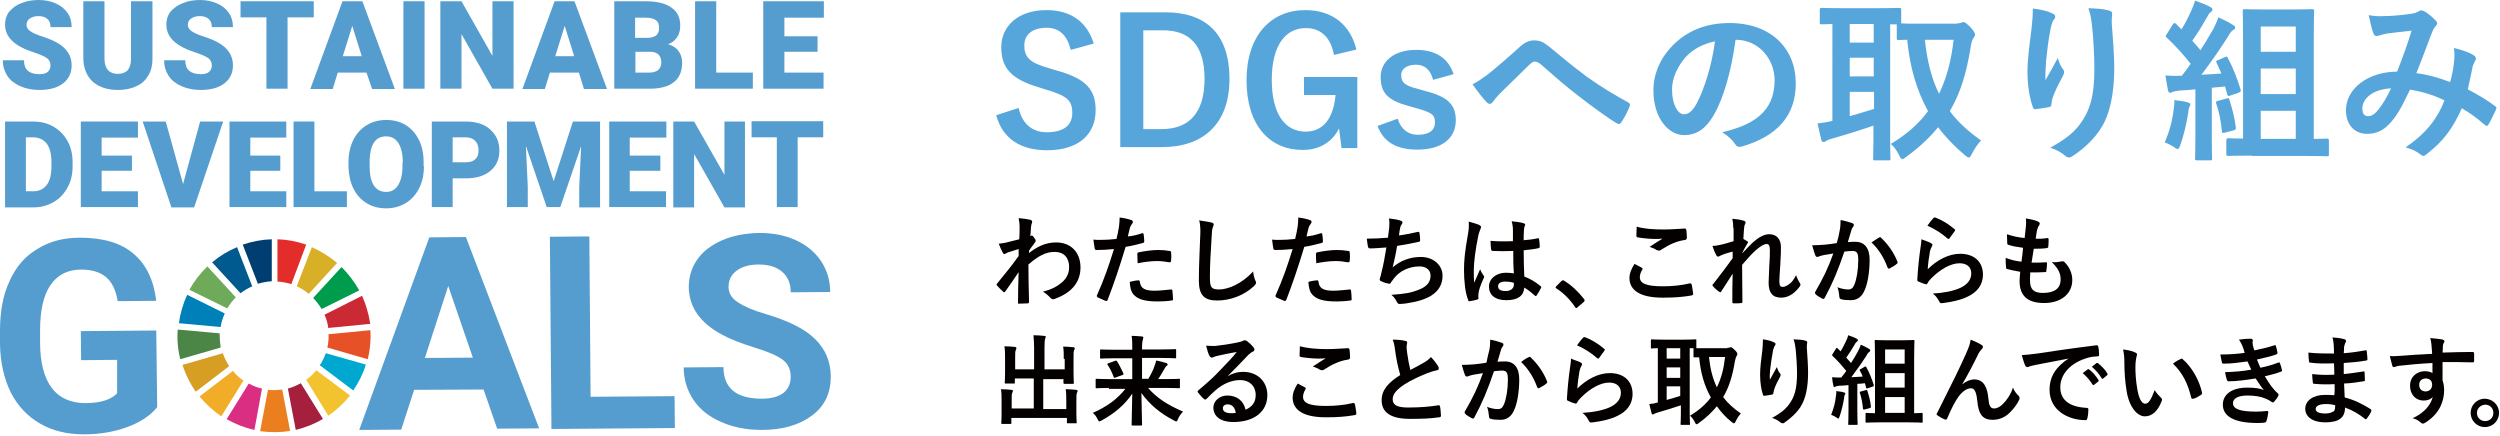 <?xml version="1.0" encoding="utf-8"?>
<!-- Generator: Adobe Illustrator 28.0.0, SVG Export Plug-In . SVG Version: 6.00 Build 0)  -->
<svg version="1.1" id="レイヤー_1" xmlns="http://www.w3.org/2000/svg" xmlns:xlink="http://www.w3.org/1999/xlink" x="0px"
	 y="0px" viewBox="0 0 792 138" style="enable-background:new 0 0 792 138;" xml:space="preserve">
<style type="text/css">
	.st0{fill:#57A6DB;}
	.st1{fill:#040000;}
	.st2{fill:#559DCE;}
	.st3{fill:#6EAA5A;}
	.st4{fill:#D8B028;}
	.st5{fill:#CB2A35;}
	.st6{fill:#009C4E;}
	.st7{fill:#4B8647;}
	.st8{fill:#F3C22F;}
	.st9{fill:#E65127;}
	.st10{fill:#F1AD28;}
	.st11{fill:#0080B8;}
	.st12{fill:#A4203D;}
	.st13{fill:#00A8CF;}
	.st14{fill:#EB7E1F;}
	.st15{fill:#E22D2A;}
	.st16{fill:#D92E82;}
	.st17{fill:#003E72;}
	.st18{fill:#D69F24;}
	.st19{fill:#005A90;}
</style>
<g>
	<g>
		<path class="st0" d="M339.2,15.8c-1.1-4.6-3.6-7-7.6-7c-4.5,0-7.1,2.1-7.1,5.6c0,3.7,1.7,5.5,7.8,7.2l2.3,0.7
			c9.7,2.6,12.5,6.3,12.5,12.6c0,7.5-5.2,12.7-15.4,12.7c-8.3,0-14.1-3.6-16.1-11.1l7.1-2.3c1.1,5,4.3,7.7,8.9,7.7
			c5.6,0,8.1-2.4,8.1-6.1c0-3.7-1.3-5.4-8.3-7.4l-2.2-0.7c-9.1-2.7-12-6.3-12-12.8c0-6.4,5.1-11.7,14.3-11.7c7.5,0,12.8,3.5,15,10.6
			L339.2,15.8z"/>
		<path class="st0" d="M369.2,3.9c12.7,0,20.3,6.7,20.3,21.1c0,14.4-8.5,21.6-21.3,21.6h-13.3V3.9H369.2z M362.2,40.9h5.8
			c8.3,0,13.6-4.7,13.6-15.9c0-11-5-15.4-13.2-15.4h-6.2V40.9z"/>
		<path class="st0" d="M422.6,17.4c-1-5.4-4-8.5-8.9-8.5c-6.5,0-10.8,5.5-10.8,16.4c0,10.8,4.2,16.4,10.7,16.4c6,0,8.9-4.8,9.5-11.6
			h-10v-5.7h16.9v22.5h-5l-0.8-6.2c-2.2,4.4-6.3,6.8-11.5,6.8c-10.6,0-17.8-7.9-17.8-22.1c0-14.1,7.7-22.2,18.6-22.2
			c8.9,0,14.4,5,16.2,12.5L422.6,17.4z"/>
		<path class="st0" d="M454,25.3c-0.8-3.2-2.7-4.8-5.4-4.8c-3,0-4.7,1.4-4.7,3.2c0,2.4,1,3.4,5.4,4.5l2.5,0.7
			c6.9,1.8,9.4,4.3,9.4,9.2c0,5.4-4,9.3-12.2,9.3c-6.4,0-10.7-2.3-12.6-7.5l6.4-2.3c1,3.4,3.4,5.1,6.3,5.1c4,0,5.5-1.7,5.5-3.9
			c0-2.5-1-3.1-5.8-4.5l-2.5-0.7c-6.6-1.8-8.9-4.1-8.9-9.2c0-4.8,4-8.6,11.3-8.6c6.3,0,10.2,2.8,11.8,7.7L454,25.3z"/>
		<path class="st0" d="M471.3,23.6c1.8-1.4,5.8-4.8,9.9-8.5c1.8-1.7,3.2-2.3,4.8-2.3c1.9,0,2.9,0.5,4.8,2c4.1,3.3,6.5,5.5,11.9,9.5
			c4.9,3.5,8.7,5.7,13,8.1c0.6,0.2,0.8,0.7,0.6,1.2c-0.6,1.7-1.7,3.7-2.7,5.2c-0.3,0.4-0.5,0.5-0.7,0.5c-0.2,0-0.4-0.1-0.8-0.3
			c-2.6-1.5-8.6-5.9-11.9-8.5c-4-3-7.9-6.5-11.6-9.7c-1-1-1.8-1.3-2.4-1.3c-0.6,0-1.2,0.5-1.9,1.2c-2.7,2.7-6.7,6.5-9.3,9.1
			c-1.1,1.2-1.5,1.7-2,2.4c-0.3,0.4-0.6,0.7-1,0.7c-0.4,0-0.7-0.2-1-0.5c-1.2-1.2-3.2-3.8-4.5-5.7C468.1,25.9,469.4,25,471.3,23.6z"
			/>
		<path class="st0" d="M549.8,12.8c-1.3,9.4-3.6,18-6.9,23.7c-2.4,4.1-5.2,6.3-9.4,6.3c-4.8,0-9.7-5.2-9.7-14.2
			c0-5.3,2.3-10.4,6.2-14.3c4.6-4.6,10.5-7,17.9-7c13.2,0,21,8.1,21,19.1c0,10.2-5.8,16.7-17,20c-1.2,0.3-1.7,0.1-2.4-1
			c-0.6-0.9-1.8-2.2-3.9-3.5c9.3-2.2,16.6-6.1,16.6-16.5c0-6.6-5-12.8-12.3-12.8H549.8z M534,18.1c-2.6,3-4.3,6.7-4.3,10.2
			c0,5.1,2,7.9,3.7,7.9c1.4,0,2.6-0.7,4.1-3.4c2.4-4.5,4.9-12.4,5.8-19.7C539.6,13.9,536.5,15.4,534,18.1z"/>
		<path class="st0" d="M620,7.4c0.7,0,1.1-0.1,1.3-0.2c0.3-0.2,0.5-0.2,0.8-0.2c0.4,0,0.9,0.4,2.3,1.8c0.8,0.9,1.3,1.7,1.3,2.1
			c0,0.4-0.3,0.9-0.6,1.3c-0.4,0.5-0.6,1.5-0.8,2.8c-1.3,7.9-3.1,14.3-6.6,20.2c2.5,3.4,5.8,6.4,9.9,9.3c-0.9,0.9-2,2.5-2.9,4.2
			c-0.4,0.8-0.6,1.2-1,1.2c-0.3,0-0.7-0.3-1.3-0.8c-3.3-2.8-6.1-5.7-8.4-8.8c-2.6,3.2-5.9,6.3-10.1,9.4c-0.6,0.4-0.9,0.7-1.2,0.7
			c-0.4,0-0.7-0.4-1.1-1.3c-0.7-1.4-1.5-2.6-2.6-3.5c5-3,8.9-6.4,11.8-10.4c-3.7-6.7-5.8-14.2-6.6-22.6c-1.7,0-2.5,0.1-2.7,0.1
			c-0.6,0-0.6-0.1-0.6-0.7V7.7h-2.1v36.7c0,3.7,0.1,5.5,0.1,5.8c0,0.6-0.1,0.6-0.6,0.6h-4.3c-0.6,0-0.6-0.1-0.6-0.6
			c0-0.4,0.1-2.1,0.1-5.8v-4.6c-4,1.4-9.5,3.1-13.1,4.1c-1.1,0.3-1.5,0.5-1.8,0.7c-0.3,0.2-0.6,0.4-0.9,0.4c-0.3,0-0.6-0.2-0.7-0.7
			c-0.4-1.5-0.8-3.5-1.2-5.2c1.9-0.2,3-0.4,4.7-0.8V7.6c-2.2,0.1-3.2,0.1-3.4,0.1c-0.6,0-0.6-0.1-0.6-0.6V3.2c0-0.6,0.1-0.7,0.6-0.7
			c0.3,0,2,0.1,6.8,0.1h11c4.8,0,6.5-0.1,6.8-0.1c0.6,0,0.6,0.1,0.6,0.7v4.2c0.9,0.1,2.5,0.1,5.6,0.1H620z M593.6,13.5V7.6H586v5.9
			H593.6z M593.6,24.2v-5.9H586v5.9H593.6z M593.6,29.1H586v7.7c2.5-0.7,5.2-1.5,7.7-2.3V29.1z M609.8,12.6
			c0.7,6.7,2.1,12.3,4.5,17.1c2.4-5,3.9-10.6,4.6-17.1H609.8z"/>
		<path class="st0" d="M650.1,4.2c0.7,0.3,1,0.6,1,1.1c0,0.3-0.1,0.5-0.4,0.9c-0.4,0.4-0.7,1.2-1,2.6c-0.8,3.7-1.2,7.7-1.5,10.5
			c-0.1,2-0.3,4.1-0.2,6.1c1.2-2.1,2.4-4.2,3.9-7c0.5,1.7,1,2.6,1.7,3.6c0.3,0.3,0.3,0.6,0.3,0.9c0,0.4-0.2,0.9-0.5,1.4
			c-1.2,2.3-2.5,4.6-3.2,7c-0.2,0.5-0.2,1-0.3,1.7c0,0.6-0.2,0.8-0.7,0.9c-0.7,0.2-3,0.5-4.4,0.7c-0.4,0.1-0.7-0.3-0.8-0.7
			c-0.9-2.4-1.7-6.6-1.7-11.2c0-3.7,0.6-8.2,1.3-13.7c0.2-1.9,0.4-3.8,0.4-6.3C646.6,3,648.6,3.5,650.1,4.2z M668,3.3
			c1.1,0.3,1.2,0.6,1.1,1.5C669,5.5,669,6.5,669,7.3c0.4,5.2,0.8,10.2,0.8,14.2c0,7.8-1.3,14.6-4.2,19.1c-2.1,3.4-5.6,6.7-9.1,8.9
			c-0.4,0.3-0.8,0.4-1.1,0.4c-0.4,0-0.7-0.2-1.2-0.6c-1.2-1-2.9-2-4.7-2.5c4.5-2.5,7.2-4.5,9.4-7.4c3.2-4.4,4.6-8.9,4.6-17.6
			c0-3.9-0.3-9.6-0.7-13.2c-0.3-2.7-0.5-4.1-1.2-6C664.1,2.7,666.4,2.8,668,3.3z"/>
		<path class="st0" d="M688.6,34.8c0.2-1.1,0.3-1.9,0.2-3.1c1.7,0.2,3.2,0.4,4.2,0.7c0.7,0.2,0.9,0.4,0.9,0.7c0,0.3-0.2,0.5-0.3,0.8
			c-0.2,0.3-0.3,1.1-0.4,2c-0.5,3.2-1.4,7.1-2.5,10.1c-0.3,0.8-0.5,1.2-0.8,1.2c-0.3,0-0.7-0.2-1.3-0.7c-0.8-0.5-2-1.1-2.8-1.4
			C687.3,41.6,688.2,38.3,688.6,34.8z M704.8,18.1c0.7-0.3,0.8-0.2,1,0.3c1.7,3.2,3,6.6,4,9.9c0.2,0.6,0.1,0.8-0.7,1.1l-2.6,0.9
			c-0.6,0.2-0.8,0.1-0.9-0.4l-0.7-2.5c-1.4,0.1-2.8,0.3-4.2,0.4v15.2c0,5.1,0.1,6.9,0.1,7.2c0,0.6-0.1,0.6-0.6,0.6H696
			c-0.6,0-0.6-0.1-0.6-0.6c0-0.3,0.1-2.1,0.1-7.2V28.3c-1.8,0.2-3.5,0.3-5.2,0.4c-0.9,0.1-1.7,0.3-2,0.4c-0.2,0.1-0.5,0.3-0.9,0.3
			c-0.3,0-0.5-0.4-0.6-0.9c-0.3-1.3-0.5-2.9-0.8-4.6c1.6,0.1,3.1,0.2,4.4,0.1h0.8c1-1.2,1.9-2.5,2.8-3.8c-2.3-2.9-4.8-5.7-7.6-8.3
			c-0.2-0.2-0.3-0.3-0.3-0.5c0-0.2,0.2-0.4,0.4-0.7l1.8-2.9c0.2-0.3,0.4-0.5,0.6-0.5c0.1,0,0.3,0.1,0.5,0.3l1.7,1.7
			c1.2-1.9,2-3.6,3-5.7c0.7-1.5,1-2.4,1.3-3.4c1.5,0.5,3.5,1.3,4.8,2c0.6,0.3,0.7,0.6,0.7,0.9c0,0.3-0.2,0.5-0.5,0.7
			c-0.4,0.3-0.7,0.6-1,1.3c-1.8,3.1-3.1,5.3-4.9,7.8c0.9,1,1.8,2,2.6,3c1.4-2.1,2.7-4.4,4-6.6c0.7-1.2,1.2-2.6,1.7-3.8
			c1.8,0.8,3.4,1.6,4.6,2.4c0.5,0.3,0.7,0.5,0.7,0.8c0,0.4-0.2,0.6-0.6,0.8c-0.6,0.3-1,0.9-1.8,2.3c-2.8,4.4-5.8,8.6-8.3,11.9
			l6.3-0.4c-0.4-1.2-1-2.3-1.5-3.4c-0.2-0.5-0.2-0.7,0.6-0.9L704.8,18.1z M705.4,31.2c0.7-0.2,0.8-0.1,0.9,0.5
			c0.9,2.8,1.6,5.4,2,8.6c0.1,0.6,0,0.8-0.7,1l-2.7,0.7c-0.8,0.2-0.9,0.2-1-0.3c-0.3-3.5-0.9-6.3-1.8-8.9c-0.2-0.6,0-0.7,0.7-0.9
			L705.4,31.2z M713.4,49.3c-5.3,0-7.1,0.1-7.4,0.1c-0.6,0-0.7-0.1-0.7-0.6v-4.3c0-0.6,0.1-0.7,0.7-0.7c0.3,0,1.4,0.1,4.6,0.1V13.3
			c0-6.3-0.1-9.4-0.1-9.7c0-0.6,0.1-0.7,0.6-0.7c0.3,0,1.9,0.1,6.3,0.1h8.7c4.5,0,5.9-0.1,6.3-0.1c0.6,0,0.7,0.1,0.7,0.7
			c0,0.3-0.1,3.5-0.1,9.7V44c2.8,0,3.9-0.1,4.1-0.1c0.6,0,0.7,0.1,0.7,0.7v4.3c0,0.6-0.1,0.6-0.7,0.6c-0.3,0-2.1-0.1-7.4-0.1H713.4z
			 M716.2,8.4v8h11.1v-8H716.2z M727.3,29.8v-8.1h-11.1v8.1H727.3z M727.3,44v-8.9h-11.1V44H727.3z"/>
		<path class="st0" d="M777.5,18.9c0.1-1.2,0.1-2.3-0.1-3.7c2.9,0.7,5.1,1.5,6.4,2.4c0.5,0.3,0.8,1,0.4,1.5
			c-0.3,0.7-0.7,1.3-0.9,2.1c-0.4,2.3-1,4.7-1.5,7.1c3.1,1.6,6.6,3.7,8.6,5.3c0.6,0.3,0.5,0.6,0.3,1.2c-0.6,1.3-1.7,3.6-2.4,4.7
			c-0.2,0.3-0.3,0.4-0.5,0.4c-0.2,0-0.4-0.2-0.7-0.4c-2.4-2.1-4.6-3.7-7.2-5.2c-2.8,6.3-5.8,10.4-11.1,14.5
			c-0.5,0.4-0.8,0.6-1.1,0.6c-0.2,0-0.4-0.1-0.8-0.4c-1.5-1.2-2.9-1.8-4.8-2.3c6.9-4.8,10.2-9.4,12.3-14.9c-3-1.5-6.9-2.8-10.9-3.4
			c-2.9,6.1-4.5,8.8-6.7,11c-2,2.1-4.2,3-7,3c-3.2,0-6.6-2.2-6.6-7.5c0-6.8,7-12.2,16.2-12.2c1.8-4.6,3.2-8.4,4.6-13
			c-3,0.3-5.8,0.7-7.6,0.9c-0.8,0.1-1.6,0.3-2.5,0.6c-0.3,0.1-0.7,0.2-1,0.2c-0.4,0-0.7-0.2-0.9-0.6c-0.5-1.1-1-3.2-1.6-6
			c1.7,0.3,3.2,0.4,4.8,0.3c2.6,0,5.4-0.3,8.5-0.7c1.4-0.2,2-0.5,2.7-0.9c0.2-0.2,0.5-0.2,0.7-0.2c0.3,0,0.5,0.1,0.8,0.2
			c1.4,0.8,2.7,1.9,3.7,3c0.3,0.3,0.5,0.6,0.5,0.9c0,0.3-0.2,0.6-0.5,0.9c-0.8,0.8-1,1.8-1.5,2.9c-1.4,3.7-3,8-4.6,12
			c3.5,0.4,6.7,1.3,10.7,2.8C776.9,23.5,777.3,21.4,777.5,18.9z M748.4,34.3c0,1.8,0.6,2.5,1.9,2.5c1,0,2.1-0.7,3.2-2.1
			c1.3-1.6,2.6-3.8,4-6.7C752,28.2,748.4,31.1,748.4,34.3z"/>
	</g>
	<g>
		<path class="st1" d="M325.7,80.4c2.8-2.3,5.6-3.6,8.9-3.6c4.7,0,7.7,3.2,7.7,7.9c0,4.8-2.9,8.1-8.2,10c-0.2,0.1-0.4,0.1-0.5,0.1
			c-0.3,0-0.6-0.2-0.8-0.4c-0.7-0.8-1.4-1.4-2.4-2c3-0.8,4.6-1.7,6.2-3.1c1.4-1.3,2.1-2.8,2.1-4.7c0-2.9-1.6-4.8-4.6-4.8
			c-2.9,0-5.3,1.4-8.3,4c0,4,0.1,7.7,0.2,11.9c0,0.2-0.2,0.4-0.4,0.4c-0.3,0-1.7,0.1-2.8,0.1c-0.3,0-0.4-0.1-0.3-0.4
			c0-3.2,0.1-6.4,0.2-9.6c-1.5,2.2-3,4.5-4.2,6.1c-0.2,0.2-0.3,0.3-0.4,0.3c-0.1,0-0.2-0.1-0.3-0.2c-0.7-0.6-1.3-1.2-1.9-1.9
			c-0.1-0.1-0.2-0.2-0.2-0.3c0-0.1,0.1-0.2,0.2-0.4c2.7-3.3,4.5-5.5,6.8-8.7c0-0.8,0-1.6,0-2.2c-0.9,0.3-2.4,0.7-3.5,1.1
			c-0.5,0.2-0.8,0.5-1,0.5c-0.2,0-0.4-0.2-0.6-0.6c-0.4-0.7-0.8-1.7-1.2-2.7c0.7-0.1,1.2-0.1,2.1-0.3c0.8-0.2,2-0.5,4.4-1.1
			c0.1-1.3,0.1-2.7,0.1-4c0-0.8-0.1-1.7-0.3-2.7c1.8,0.2,2.8,0.3,3.6,0.5c0.7,0.2,0.8,0.5,0.6,1.1c-0.2,0.4-0.2,0.8-0.3,1.3
			c0,0.7-0.1,1.5-0.2,2.8c0.1,0,0.2-0.1,0.2-0.1c0.1,0,0.2-0.1,0.2-0.1c0.2,0,0.6,0.3,0.8,0.7c0.4,0.5,0.5,0.7,0.5,1
			c0,0.2-0.1,0.3-0.5,0.9c-0.4,0.6-0.9,1.1-1.6,2.2V80.4z"/>
		<path class="st1" d="M361.8,73.9c0.3-0.1,0.5,0.1,0.5,0.3c0.1,0.7,0.2,1.6,0.2,2.2c0,0.4-0.1,0.5-0.5,0.6
			c-1.9,0.5-3.5,0.9-5.4,1.2c-2.1,6.9-3.7,11.6-5.7,16.8c-0.2,0.4-0.3,0.4-0.7,0.3c-0.3-0.1-1.8-0.8-2.5-1.1
			c-0.2-0.2-0.3-0.4-0.2-0.6c2.4-5.4,3.8-9.5,5.4-14.7c-1.8,0.2-4,0.3-5.4,0.3c-0.5,0-0.6-0.1-0.7-0.5c-0.1-0.6-0.3-1.7-0.4-2.8
			c0.7,0.1,1,0.1,2.3,0.1c1.5,0,3.2-0.1,5-0.3c0.3-1.2,0.6-2.6,0.8-3.9c0.1-0.9,0.2-1.9,0.2-2.9c1.6,0.2,2.9,0.5,3.9,0.9
			c0.2,0.1,0.3,0.3,0.3,0.5c0,0.1,0,0.3-0.2,0.5c-0.2,0.4-0.5,0.7-0.7,1.2c-0.3,1.1-0.5,2.2-0.7,2.9
			C358.7,74.8,360.3,74.4,361.8,73.9z M360.6,88.8c0.3,0,0.4,0.1,0.5,0.4c0.2,2.3,1.8,2.9,4.7,2.9c1.7,0,4-0.3,5.2-0.4
			c0.2,0,0.3,0,0.4,0.3c0.1,0.8,0.2,1.9,0.2,2.7c0,0.4,0,0.5-0.5,0.5c-1.1,0.2-3.1,0.3-4.2,0.3c-4.1,0-6.2-0.6-7.6-2
			c-1-1-1.3-2.4-1.4-4.2C359,89,360.2,88.8,360.6,88.8z M360.3,80.5c0-0.4,0.1-0.5,0.6-0.6c2-0.4,4.2-0.7,6-0.7
			c1.2,0,2.5,0.1,3.6,0.3c0.4,0.1,0.5,0.1,0.5,0.5c0.1,0.8,0.1,1.6,0,2.5c0,0.5-0.2,0.6-0.6,0.6c-1.1-0.2-2.5-0.4-3.8-0.4
			c-1.9,0-4.2,0.3-6.2,0.7C360.4,82.3,360.3,81.2,360.3,80.5z"/>
		<path class="st1" d="M383.8,70.5c0.5,0.1,0.7,0.3,0.7,0.6c0,0.3-0.2,0.7-0.3,1c-0.2,0.4-0.3,1.4-0.4,3.8c-0.3,4.8-0.5,7.9-0.5,12
			c0,3.1,0.4,3.8,2.9,3.8c2.8,0,7.1-1.7,10.8-5.7c0.1,1.2,0.4,2.2,0.7,2.9c0.2,0.3,0.2,0.6,0.2,0.7c0,0.3-0.1,0.5-0.6,1
			c-3.3,3.1-7.7,4.6-11.7,4.6c-4,0-5.8-1.6-5.8-6.3c0-5.2,0.3-9.7,0.4-13.4c0.1-1.8,0.2-3.8-0.3-5.7
			C381.3,70.1,382.8,70.2,383.8,70.5z"/>
		<path class="st1" d="M418.4,73.9c0.3-0.1,0.5,0.1,0.5,0.3c0.1,0.7,0.2,1.6,0.2,2.2c0,0.4-0.1,0.5-0.5,0.6
			c-1.9,0.5-3.5,0.9-5.4,1.2c-2.1,6.9-3.7,11.6-5.7,16.8c-0.2,0.4-0.3,0.4-0.7,0.3c-0.3-0.1-1.8-0.8-2.5-1.1
			c-0.2-0.2-0.3-0.4-0.2-0.6c2.4-5.4,3.8-9.5,5.4-14.7c-1.8,0.2-4,0.3-5.4,0.3c-0.5,0-0.6-0.1-0.7-0.5c-0.1-0.6-0.3-1.7-0.4-2.8
			c0.7,0.1,1,0.1,2.3,0.1c1.5,0,3.2-0.1,5-0.3c0.3-1.2,0.6-2.6,0.8-3.9c0.1-0.9,0.2-1.9,0.2-2.9c1.6,0.2,2.9,0.5,3.9,0.9
			c0.2,0.1,0.3,0.3,0.3,0.5c0,0.1,0,0.3-0.2,0.5c-0.2,0.4-0.5,0.7-0.7,1.2c-0.3,1.1-0.5,2.2-0.7,2.9
			C415.2,74.8,416.9,74.4,418.4,73.9z M417.2,88.8c0.3,0,0.4,0.1,0.5,0.4c0.2,2.3,1.8,2.9,4.7,2.9c1.7,0,4-0.3,5.2-0.4
			c0.2,0,0.3,0,0.4,0.3c0.1,0.8,0.2,1.9,0.2,2.7c0,0.4,0,0.5-0.5,0.5c-1.1,0.2-3.1,0.3-4.2,0.3c-4.1,0-6.2-0.6-7.6-2
			c-1-1-1.3-2.4-1.4-4.2C415.5,89,416.8,88.8,417.2,88.8z M416.9,80.5c0-0.4,0.1-0.5,0.6-0.6c2-0.4,4.2-0.7,6-0.7
			c1.2,0,2.5,0.1,3.6,0.3c0.4,0.1,0.5,0.1,0.5,0.5c0.1,0.8,0.1,1.6,0,2.5c0,0.5-0.2,0.6-0.6,0.6c-1.1-0.2-2.5-0.4-3.8-0.4
			c-1.9,0-4.2,0.3-6.2,0.7C416.9,82.3,416.9,81.2,416.9,80.5z"/>
		<path class="st1" d="M440.1,72.2c0.1-1.4,0.1-2.2-0.1-3c1.8,0.2,2.9,0.4,3.7,0.7c0.4,0.1,0.6,0.3,0.6,0.6c0,0.2-0.1,0.4-0.2,0.5
			c-0.2,0.3-0.5,0.8-0.5,1.1c-0.2,0.8-0.3,1.5-0.4,2.5c1.5-0.2,4.1-0.7,5.8-1.1c0.4-0.1,0.6-0.1,0.7,0.3c0.1,0.7,0.2,1.5,0.2,2.3
			c0,0.3-0.1,0.4-0.4,0.5c-2.7,0.6-4.3,0.9-6.9,1.3c-0.4,2.6-0.9,4.6-1.4,6.8c2.4-2.1,5.5-3.3,8.9-3.3c4.1,0,6.9,2.7,6.9,5.9
			c0,2.7-1.1,4.7-3.5,6.3c-1.9,1.2-4.5,2-7.9,2.5c-0.8,0.1-1.5,0.2-2.3,0.2c-0.3,0-0.5-0.2-0.8-0.7c-0.5-1-1-1.6-1.7-2.2
			c4.5-0.3,6.4-0.7,8.9-1.7c2.4-1,3.5-2.4,3.5-4.4c0-1.6-1.2-2.9-3.5-2.9c-3.3,0-6.4,1.5-8.1,3.8c-0.3,0.4-0.6,0.8-0.9,1.2
			c-0.2,0.4-0.3,0.5-0.6,0.5c-0.7-0.1-1.7-0.4-2.3-0.7c-0.5-0.2-0.7-0.3-0.7-0.6c0-0.1,0-0.3,0.1-0.6c0.2-0.5,0.3-1,0.4-1.5
			c0.7-2.7,1.1-5,1.6-8.1c-1.7,0.1-3.6,0.3-5.2,0.3c-0.3,0-0.5-0.2-0.6-0.4c-0.1-0.4-0.3-1.7-0.4-2.7c2.4,0,4.3-0.1,6.7-0.3
			C439.9,73.9,440,72.9,440.1,72.2z"/>
		<path class="st1" d="M468.7,71.3c0.3,0.2,0.5,0.4,0.5,0.6c0,0.2-0.1,0.4-0.2,0.7c-0.2,0.4-0.3,0.8-0.6,1.7c-1,4.7-1.5,9-1.5,11.3
			c0,1.2,0,2.7,0.1,4c0.6-1.4,1.3-2.8,1.9-4.3c0.4,1,0.7,1.4,1.1,2c0.1,0.2,0.2,0.3,0.2,0.4c0,0.2-0.1,0.3-0.2,0.5
			c-1.1,2.4-1.5,3.8-1.6,4.7c-0.1,0.9-0.1,1.3,0,1.6c0,0.2-0.1,0.3-0.4,0.4c-0.6,0.2-1.5,0.4-2.3,0.5c-0.3,0.1-0.5,0.1-0.6-0.4
			c-0.9-2.2-1.3-5.9-1.3-9.4c0-3,0.2-5.5,1.3-11.7c0.2-1.1,0.3-2.4,0.2-3.7C466.4,70.5,468.1,71,468.7,71.3z M479.4,79.5
			c-2.1,0.1-4.3,0.1-6.4,0c-0.4,0-0.5-0.1-0.6-0.4c-0.1-0.7-0.2-1.9-0.2-2.8c2.3,0.2,4.7,0.2,7.1,0.1c0-1.1,0-2.1,0-3.3
			c0-1.1-0.1-1.9-0.4-3c1.8,0.2,2.7,0.3,3.7,0.6c0.3,0.1,0.6,0.2,0.6,0.5c0,0.2-0.1,0.2-0.2,0.5c-0.1,0.3-0.2,0.7-0.2,1.1
			c-0.1,1.1-0.1,1.9-0.1,3.3c1.5-0.1,3.1-0.3,4.4-0.6c0.4-0.1,0.4,0,0.5,0.4c0.1,0.6,0.2,1.5,0.2,2.2c0,0.3-0.1,0.4-0.3,0.5
			c-1.1,0.3-3.2,0.5-4.8,0.7c0,3.5,0.1,5.6,0.2,8.3c1.8,0.7,3.4,1.6,5.1,3c0.3,0.2,0.3,0.3,0.2,0.6c-0.4,0.8-0.9,1.7-1.4,2.4
			c-0.1,0.1-0.2,0.2-0.3,0.2c-0.1,0-0.2-0.1-0.3-0.2c-1-0.9-2-1.7-3.3-2.5c-0.2,2.6-2,4-5.7,4c-3.6,0-5.5-1.7-5.5-4.3
			c0-2.5,2.3-4.4,5.4-4.4c0.8,0,1.7,0.1,2.5,0.2C479.4,84.3,479.4,82,479.4,79.5z M476.9,89.2c-1.5,0-2.3,0.5-2.3,1.5
			c0,1,0.7,1.5,2.5,1.5c1.5,0,2.5-0.9,2.5-2c0-0.2,0-0.4,0-0.6C478.6,89.3,477.7,89.2,476.9,89.2z"/>
		<path class="st1" d="M494.7,89c0.2-0.2,0.4-0.2,0.5-0.2c0.1,0,0.2,0,0.4,0.2c2.3,1.4,4.3,3.3,6.2,5.7c0.2,0.2,0.2,0.3,0.2,0.5
			c0,0.2-0.1,0.3-0.3,0.5l-1.9,1.6c-0.2,0.2-0.3,0.3-0.4,0.3c-0.2,0-0.3-0.1-0.4-0.3c-1.6-2.4-3.7-4.5-5.9-5.9
			c-0.2-0.1-0.3-0.2-0.3-0.3c0-0.1,0.1-0.2,0.2-0.4L494.7,89z"/>
		<path class="st1" d="M520.1,84.8c0.3,0.2,0.3,0.3,0.2,0.6c-0.5,0.7-0.8,1.7-0.8,2.4c0,2,2,2.9,7.3,2.9c3,0,5.9-0.3,8.4-0.9
			c0.4-0.1,0.6,0,0.7,0.3c0.2,0.6,0.4,2.3,0.5,3c0,0.3-0.2,0.4-0.5,0.5c-2.9,0.5-5.3,0.7-9.2,0.7c-6.9,0-10.5-2.2-10.5-6.3
			c0-1.3,0.5-2.6,1.6-4.4C518.6,84,519.3,84.4,520.1,84.8z M527.1,72.7c2.3,0,4.6-0.2,6.6-0.3c0.3,0,0.4,0.1,0.5,0.3
			c0.1,0.7,0.2,1.6,0.2,2.6c0,0.4-0.2,0.6-0.5,0.7c-2.9,0.4-5.1,1.5-7.6,3.1c-0.2,0.2-0.5,0.3-0.8,0.3c-0.2,0-0.4-0.1-0.7-0.2
			c-0.6-0.4-1.3-0.7-2.2-1c1.6-1.1,3-1.9,4.1-2.6c-0.7,0.1-1.6,0.1-2.5,0.1c-1.2,0-3.7-0.2-5.4-0.5c-0.3-0.1-0.4-0.2-0.4-0.6
			c0-0.7,0.1-1.6,0.1-2.8C520.8,72.5,523.8,72.7,527.1,72.7z"/>
		<path class="st1" d="M549.1,72.3c0-1.1-0.1-2.1-0.3-3c1.3,0.1,2.6,0.3,3.5,0.6c0.5,0.1,0.7,0.3,0.7,0.6c0,0.2-0.1,0.4-0.2,0.6
			c-0.2,0.3-0.2,0.6-0.3,1.5c-0.1,1-0.1,1.7-0.2,3.1c0.4,0.2,0.9,0.5,1.2,0.7c0.2,0.1,0.3,0.3,0.3,0.4c0,0.1-0.1,0.2-0.2,0.3
			c-0.6,1-1.1,1.9-1.6,2.9v0.2c1-1.1,1.7-1.8,2.9-3c2.4-2.3,4.2-3,5.6-3c2.3,0,3.7,1.5,3.7,4.1c0,0.9,0,2.8-0.2,5.6
			c-0.2,2.9-0.3,4.2-0.3,5.2c0,1.5,0.4,1.8,1.1,1.8c0.7,0,1.5-0.5,2.3-1.1c0.5-0.4,1.1-1.1,1.9-2.6c0.4,1.1,0.7,1.7,1.1,2.3
			c0.2,0.3,0.3,0.5,0.3,0.7c0,0.2-0.1,0.3-0.2,0.5c-1.3,1.8-3.3,3.6-5.9,3.6c-2.7,0-4-1.5-4-4.7c0-0.8,0.1-2.6,0.2-5.2
			c0.2-2.7,0.2-3.8,0.2-5.1c0-1.4-0.3-2-1-2c-0.9,0-2,0.7-3.5,2c-1.3,1.2-2.7,2.7-4.3,4.6c0,3.9,0.1,8.4,0.1,11.7
			c0,0.3-0.1,0.4-0.4,0.4c-0.4,0.1-1.6,0.1-2.4,0.1c-0.3,0-0.4-0.2-0.4-0.5c0-2.8,0-6.1,0.1-8.9c-1.2,1.9-2.4,3.8-3.6,5.6
			c-0.1,0.2-0.2,0.3-0.3,0.3c-0.1,0-0.2-0.1-0.4-0.2c-0.5-0.3-1.5-1.2-1.9-1.7c-0.1-0.1-0.2-0.2-0.2-0.3c0-0.2,0.1-0.4,0.3-0.5
			c2.6-3.3,4.2-5.5,6.1-8.1c0-0.8,0-1.4,0-2.1c-1.1,0.3-2.6,0.7-3.7,1.2c-0.3,0.1-0.6,0.4-0.9,0.4c-0.2,0-0.5-0.2-0.6-0.5
			c-0.4-0.7-0.8-1.6-1.2-2.9c0.9,0,1.4-0.1,2.3-0.3c1.1-0.2,2.8-0.7,4.4-1.2V72.3z"/>
		<path class="st1" d="M582.8,73.1c0.2-0.9,0.3-2.1,0.3-3.4c1.6,0.3,2.5,0.6,3.7,1c0.3,0.1,0.5,0.3,0.5,0.6c0,0.2-0.1,0.3-0.2,0.5
			c-0.3,0.4-0.5,0.7-0.6,1.2c-0.4,1.3-0.7,2.4-1.1,3.7c0.8-0.1,1.8-0.1,2.4-0.1c2.9,0,4.5,2,4.5,5.7c0,3.7-0.6,7.7-1.7,9.9
			c-0.9,2-2.4,2.9-4.2,2.9c-1.5,0-2.4-0.1-3.1-0.3c-0.4-0.1-0.6-0.4-0.6-0.9c-0.1-1-0.2-1.9-0.6-2.9c1.4,0.5,2.4,0.7,3.4,0.7
			c1,0,1.5-0.4,2-1.6c0.7-1.7,1.2-4.7,1.2-7.7c0-2.2-0.4-2.9-1.8-2.9c-0.7,0-1.7,0.1-2.6,0.2c-2,5.9-3.8,10.2-6.2,14.6
			c-0.2,0.4-0.4,0.5-0.8,0.3c-0.6-0.3-1.8-1-2.1-1.4c-0.2-0.2-0.2-0.3-0.2-0.5c0-0.1,0-0.2,0.1-0.3c2.5-4.3,4.1-7.6,5.7-12.1
			c-1.2,0.2-2.2,0.4-3,0.5c-0.8,0.2-1.3,0.3-1.7,0.5c-0.4,0.2-0.8,0.1-1-0.4c-0.3-0.7-0.6-1.8-1-3.2c1.4,0,2.7-0.1,4.1-0.2
			c1.3-0.1,2.4-0.3,3.7-0.5C582.4,75.3,582.6,74.2,582.8,73.1z M595.4,75.2c0.2-0.1,0.4-0.1,0.6,0.2c2.1,2,4,4.6,5.1,7.5
			c0.1,0.3,0.1,0.4-0.1,0.6c-0.5,0.5-1.7,1.2-2.3,1.5c-0.3,0.2-0.6,0.1-0.7-0.2c-1.2-3.3-2.9-5.9-5.1-8
			C593.7,76.3,594.6,75.6,595.4,75.2z"/>
		<path class="st1" d="M611.7,77c0.3,0.2,0.5,0.3,0.5,0.6c0,0.2-0.1,0.3-0.2,0.5c-0.3,0.5-0.5,1.1-0.6,1.6c-0.3,1.6-0.6,3.9-0.7,5.6
			c2.9-2.9,6.6-4.9,10.3-4.9c4.5,0,7.2,2.6,7.2,6.6c0,3.4-2,5.6-4.7,6.9c-2.1,1.1-5.3,1.8-7.9,2.1c-0.7,0.1-1,0.1-1.2-0.4
			c-0.6-1.1-1.1-1.9-2.1-2.6c3.5-0.2,6.4-0.8,8.5-1.7c2.5-1.1,3.7-2.7,3.7-4.7c0-1.7-1.1-3.2-3.7-3.2c-2.7,0-6,1.8-8.9,4.7
			c-0.6,0.6-1,1.1-1.3,1.7c-0.2,0.3-0.3,0.3-0.7,0.2c-0.7-0.2-1.5-0.5-2.1-0.8c-0.3-0.1-0.4-0.2-0.4-0.6c0.2-3.6,0.6-7.3,1-10
			c0.1-0.9,0.3-1.7,0.3-2.8C609.7,76.2,611,76.6,611.7,77z M612.5,69.1c0.2-0.2,0.3-0.2,0.6-0.2c2.3,0.9,4.2,2.1,6.1,3.7
			c0.2,0.1,0.2,0.2,0.2,0.3c0,0.1-0.1,0.2-0.2,0.4c-0.4,0.6-1.1,1.5-1.6,2.2c-0.1,0.2-0.2,0.2-0.3,0.2c-0.1,0-0.2-0.1-0.4-0.2
			c-1.7-1.5-3.8-2.9-6.3-4C611.4,70.4,612,69.6,612.5,69.1z"/>
		<path class="st1" d="M643.1,88.8c0,2.9,1.2,4,4.1,4c3.6,0,5.6-1.4,5.6-4.2c0-1.7-0.4-3.2-2.8-5.6c1.2,0.2,1.9,0,3.2-0.2
			c0.2-0.1,0.5,0,0.7,0.1c1.7,1.6,2.6,3.7,2.6,5.8c0,4.4-3.6,7.3-8.9,7.3c-5.5,0-7.8-2.5-7.8-7c0-0.7,0.1-1.5,0.2-2.9
			c-1.9-0.3-3.1-0.6-4.2-0.9c-0.2-0.1-0.3-0.2-0.3-0.6c-0.1-1-0.1-1.9-0.1-2.9c1.9,0.7,3.3,1,5,1.2c0.2-1.1,0.4-3.2,0.5-4.4
			c-2.2-0.3-3.3-0.5-4.5-0.9c-0.4-0.1-0.5-0.2-0.5-0.5c0-0.7-0.1-1.8-0.1-2.9c2.1,0.7,3.6,1,5.6,1.2c0.2-1.8,0.3-2.6,0.4-3.6
			c0.1-0.9,0.1-1.8,0-2.6c1.4,0.2,3,0.6,3.7,0.9c0.4,0.2,0.7,0.4,0.7,0.7c0,0.2-0.1,0.4-0.2,0.6c-0.2,0.2-0.4,0.6-0.6,1.3
			c-0.2,0.7-0.3,1.8-0.5,2.9c1.2,0.1,2.5,0,3.8-0.2c0.2,0,0.3,0.2,0.3,0.4c0,0.7,0,1.6-0.1,2.3c0,0.3-0.1,0.4-0.5,0.5
			c-1.4,0.2-2.8,0.2-4.1,0.2c-0.2,1.1-0.5,3.2-0.7,4.4c1.6,0,2.9,0,4.4-0.1c0.4-0.1,0.5,0.1,0.5,0.3c0,0.6-0.1,1.7-0.2,2.3
			c0,0.4-0.1,0.5-0.4,0.5c-1.5,0.1-3.2,0.1-4.7,0.1C643.1,87.5,643.1,88.3,643.1,88.8z"/>
		<path class="st1" d="M337,113.7c0-1.8,0-2.7-0.2-3.9c1.1,0,2.1,0.1,3.2,0.2c0.3,0,0.5,0.2,0.5,0.3c0,0.2-0.1,0.4-0.2,0.6
			c-0.2,0.4-0.2,1-0.2,3v4.4c0,1.9,0.1,2.8,0.1,2.9c0,0.3,0,0.4-0.3,0.4h-2.6c-0.3,0-0.4,0-0.4-0.4v-1.1h-6.4v9.5h7.3v-2.4
			c0-1.8,0-2.7-0.2-3.9c1.2,0,2.2,0.1,3.3,0.2c0.3,0,0.5,0.2,0.5,0.3c0,0.2-0.1,0.4-0.2,0.6c-0.2,0.4-0.2,1-0.2,3v3.7
			c0,1.7,0.1,2.5,0.1,2.7c0,0.3,0,0.3-0.3,0.3h-2.5c-0.3,0-0.3,0-0.3-0.3v-1.4h-17.6v1.6c0,0.3,0,0.3-0.3,0.3h-2.5
			c-0.3,0-0.4,0-0.4-0.3c0-0.2,0.1-1,0.1-2.7v-4.1c0-1.8,0-2.7-0.2-3.9c1.2,0,2.2,0.1,3.3,0.2c0.3,0,0.5,0.2,0.5,0.3
			c0,0.2-0.1,0.4-0.2,0.6c-0.2,0.4-0.2,1-0.2,2.7v2.3h7v-9.5h-6v1.3c0,0.3,0,0.3-0.3,0.3h-2.6c-0.3,0-0.3,0-0.3-0.3
			c0-0.2,0.1-1.1,0.1-2.9v-4.6c0-1.8,0-2.7-0.2-4c1.2,0,2.2,0.1,3.3,0.2c0.3,0,0.5,0.2,0.5,0.4c0,0.2-0.1,0.4-0.2,0.6
			c-0.2,0.4-0.2,1-0.2,2.7v3.4h6v-6.8c0-1.8-0.1-2.8-0.2-4c1.2,0,2.3,0.1,3.4,0.2c0.3,0,0.5,0.1,0.5,0.3c0,0.2-0.1,0.4-0.2,0.6
			c-0.1,0.4-0.2,0.8-0.2,2.9v6.8h6.4V113.7z"/>
		<path class="st1" d="M351.3,122.9c-2.8,0-3.7,0.1-3.9,0.1c-0.3,0-0.3,0-0.3-0.4v-2.3c0-0.3,0-0.3,0.3-0.3c0.2,0,1.1,0.1,3.9,0.1
			h7.4v-6.6H353c-3,0-4,0.1-4.2,0.1c-0.3,0-0.3,0-0.3-0.3v-2.3c0-0.3,0-0.3,0.3-0.3c0.2,0,1.2,0.1,4.2,0.1h5.7v-0.7
			c0-1.8,0-2.4-0.2-3.7c1.1,0,2.3,0.1,3.3,0.2c0.3,0,0.4,0.2,0.4,0.3c0,0.3-0.1,0.6-0.2,0.9c-0.1,0.4-0.2,1-0.2,2.2v0.7h6.2
			c3,0,4-0.1,4.2-0.1c0.3,0,0.4,0,0.4,0.3v2.3c0,0.3,0,0.3-0.4,0.3c-0.2,0-1.2-0.1-4.2-0.1h-6.2v6.6h2c0.9-1.5,1.6-2.9,2-4.2
			c0.2-0.6,0.4-1.1,0.5-1.6c1,0.2,2.2,0.5,3.1,0.8c0.4,0.1,0.5,0.3,0.5,0.5c0,0.2-0.1,0.3-0.3,0.4c-0.2,0.1-0.4,0.4-0.8,1.1
			c-0.6,1-1.1,2-1.9,3.1h2.7c2.8,0,3.7-0.1,3.9-0.1c0.3,0,0.3,0,0.3,0.3v2.3c0,0.3,0,0.4-0.3,0.4c-0.2,0-1.1-0.1-3.9-0.1h-5.9
			c2.8,3.2,6.2,5.4,11.1,7.5c-0.6,0.6-1.2,1.4-1.6,2.3c-0.2,0.6-0.3,0.8-0.6,0.8c-0.2,0-0.3-0.1-0.7-0.3c-4.1-2.1-7.7-5-10.3-8.7
			c0.1,4.5,0.2,8.8,0.2,10c0,0.3,0,0.3-0.3,0.3h-2.7c-0.3,0-0.3,0-0.3-0.3c0-1.2,0.1-5.4,0.2-9.8c-2.5,3.7-5.7,6.3-9.7,8.5
			c-0.4,0.2-0.6,0.3-0.7,0.3c-0.2,0-0.3-0.2-0.6-0.7c-0.4-0.9-0.9-1.5-1.5-2c4.5-2,7.7-4.3,10.3-7.6H351.3z M353.3,114.3
			c0.3-0.1,0.4-0.1,0.6,0.2c0.7,1.1,1.3,2.3,2,3.8c0.1,0.3,0,0.4-0.3,0.5l-2.2,0.8c-0.4,0.2-0.5,0.1-0.6-0.2
			c-0.5-1.4-1.2-2.8-1.9-3.8c-0.2-0.3-0.1-0.4,0.2-0.5L353.3,114.3z"/>
		<path class="st1" d="M388.9,119.2c1.7-1,3.2-1.4,4.9-1.4c4.5,0,7.7,3,7.7,7.4c0,5.2-4.2,8.5-10.8,8.5c-3.9,0-6.3-1.7-6.3-4.6
			c0-2.1,2-3.8,4.4-3.8c2.9,0,5.1,1.5,5.8,4.5c2.2-1,3.2-2.4,3.2-4.7c0-2.8-2-4.7-4.9-4.7c-2.6,0-5.4,1.1-7.9,3.3
			c-0.9,0.8-1.8,1.7-2.7,2.6c-0.2,0.2-0.4,0.3-0.5,0.3c-0.1,0-0.3-0.1-0.5-0.3c-0.7-0.6-1.3-1.4-1.8-2c-0.2-0.2-0.1-0.5,0.2-0.7
			c2.4-2,4.6-3.9,7.3-6.8c1.9-2,3.4-3.5,4.8-5.3c-1.9,0.3-4.1,0.8-6,1.2c-0.4,0.1-0.8,0.2-1.3,0.4c-0.2,0.1-0.5,0.2-0.6,0.2
			c-0.3,0-0.5-0.2-0.7-0.5c-0.4-0.7-0.7-1.6-1.1-3.3c0.9,0.1,2,0.1,2.9,0.1c1.9-0.2,4.6-0.6,7-1.1c0.8-0.2,1.4-0.3,1.7-0.5
			c0.2-0.1,0.4-0.2,0.6-0.2c0.3,0,0.5,0.1,0.7,0.2c0.9,0.7,1.5,1.3,2.1,2c0.2,0.3,0.3,0.5,0.3,0.7c0,0.3-0.2,0.6-0.5,0.7
			c-0.5,0.2-0.8,0.5-1.4,1C393.3,114.7,391.2,116.9,388.9,119.2L388.9,119.2z M388.9,128.1c-0.9,0-1.5,0.5-1.5,1.2
			c0,1,0.8,1.6,2.7,1.6c0.6,0,1,0,1.4-0.1C391.2,129,390.3,128.1,388.9,128.1z"/>
		<path class="st1" d="M413.4,122.7c0.3,0.2,0.3,0.3,0.2,0.6c-0.5,0.7-0.8,1.7-0.8,2.4c0,2,2,2.9,7.3,2.9c3,0,5.9-0.3,8.4-0.9
			c0.4-0.1,0.6,0,0.7,0.3c0.2,0.6,0.4,2.3,0.5,3c0,0.3-0.2,0.4-0.5,0.5c-2.9,0.5-5.3,0.7-9.2,0.7c-6.9,0-10.5-2.2-10.5-6.3
			c0-1.3,0.5-2.6,1.6-4.4C411.8,121.9,412.6,122.3,413.4,122.7z M420.4,110.6c2.3,0,4.6-0.2,6.6-0.3c0.3,0,0.4,0.1,0.5,0.3
			c0.1,0.7,0.2,1.6,0.2,2.6c0,0.4-0.2,0.6-0.5,0.7c-2.9,0.4-5.1,1.5-7.6,3.1c-0.2,0.2-0.5,0.3-0.8,0.3c-0.2,0-0.4-0.1-0.7-0.2
			c-0.6-0.4-1.3-0.7-2.2-1c1.6-1.1,3-1.9,4.1-2.6c-0.7,0.1-1.6,0.1-2.5,0.1c-1.2,0-3.7-0.2-5.4-0.5c-0.3-0.1-0.4-0.2-0.4-0.6
			c0-0.7,0.1-1.6,0.1-2.8C414,110.3,417,110.6,420.4,110.6z"/>
		<path class="st1" d="M445.2,108c0.4,0.1,0.6,0.2,0.6,0.5c0,0.4-0.2,0.9-0.2,1.3c0,0.6,0.1,1.4,0.2,2.1c0.3,2.2,0.6,3.7,1,5.3
			c1.5-0.8,2.7-1.4,4.4-2.4c0.9-0.5,1.6-1.1,2.1-1.7c1,1,1.8,2.1,2.3,2.9c0.1,0.2,0.2,0.4,0.2,0.7c0,0.3-0.2,0.6-0.6,0.6
			c-0.9,0.2-2,0.5-3,0.9c-2.7,1.1-5.1,2.2-7.3,3.6c-2.7,1.8-3.7,3.2-3.7,4.7c0,1.8,1.4,2.6,4.9,2.6c3.9,0,7.1-0.3,9.5-0.7
			c0.3-0.1,0.5,0,0.6,0.4c0.2,0.8,0.2,2,0.3,2.9c0,0.3-0.2,0.5-0.6,0.5c-2.8,0.4-5.3,0.5-9.2,0.5c-5.9,0-9-1.9-9-5.9
			c0-3.4,2.3-5.7,5.9-8c-0.7-2.4-1.3-5.2-1.6-7.6c-0.2-1.6-0.4-2.7-0.8-3.6C442.6,107.6,444.1,107.7,445.2,108z"/>
		<path class="st1" d="M471.8,111c0.2-0.9,0.3-2.1,0.3-3.4c1.6,0.3,2.5,0.6,3.7,1c0.3,0.1,0.5,0.3,0.5,0.6c0,0.2-0.1,0.3-0.2,0.5
			c-0.3,0.4-0.5,0.7-0.6,1.2c-0.4,1.3-0.7,2.4-1.1,3.7c0.8-0.1,1.8-0.1,2.4-0.1c2.9,0,4.5,2,4.5,5.7c0,3.7-0.6,7.7-1.7,9.9
			c-0.9,2-2.4,2.9-4.2,2.9c-1.5,0-2.4-0.1-3.1-0.3c-0.4-0.1-0.6-0.4-0.6-0.9c-0.1-1-0.2-1.9-0.6-2.9c1.4,0.5,2.4,0.7,3.4,0.7
			c1,0,1.5-0.4,2-1.6c0.7-1.7,1.2-4.7,1.2-7.7c0-2.2-0.4-2.9-1.8-2.9c-0.7,0-1.7,0.1-2.6,0.2c-2,5.9-3.8,10.2-6.2,14.6
			c-0.2,0.4-0.4,0.5-0.8,0.3c-0.6-0.3-1.8-1-2.1-1.4c-0.2-0.2-0.2-0.3-0.2-0.5c0-0.1,0-0.2,0.1-0.3c2.5-4.3,4.1-7.6,5.7-12.1
			c-1.2,0.2-2.2,0.4-3,0.5c-0.8,0.2-1.3,0.3-1.7,0.5c-0.4,0.2-0.8,0.1-1-0.4c-0.3-0.7-0.6-1.8-1-3.2c1.4,0,2.7-0.1,4.1-0.2
			c1.3-0.1,2.4-0.3,3.7-0.5C471.3,113.1,471.5,112,471.8,111z M484.4,113.1c0.2-0.1,0.4-0.1,0.6,0.2c2.1,2,4,4.6,5.1,7.5
			c0.1,0.3,0.1,0.4-0.1,0.6c-0.5,0.5-1.7,1.2-2.3,1.5c-0.3,0.2-0.6,0.1-0.7-0.2c-1.2-3.3-2.9-5.9-5.1-8
			C482.6,114.1,483.5,113.5,484.4,113.1z"/>
		<path class="st1" d="M500.7,114.8c0.3,0.2,0.5,0.3,0.5,0.6c0,0.2-0.1,0.3-0.2,0.5c-0.3,0.5-0.5,1.1-0.6,1.6
			c-0.3,1.6-0.6,3.9-0.7,5.6c2.9-2.9,6.6-4.9,10.3-4.9c4.5,0,7.2,2.6,7.2,6.6c0,3.4-2,5.6-4.7,6.9c-2.1,1.1-5.3,1.8-7.9,2.1
			c-0.7,0.1-1,0.1-1.2-0.4c-0.6-1.1-1.1-1.9-2.1-2.6c3.5-0.2,6.4-0.8,8.5-1.7c2.5-1.1,3.7-2.7,3.7-4.7c0-1.7-1.1-3.2-3.7-3.2
			c-2.7,0-6,1.8-8.9,4.7c-0.6,0.6-1,1.1-1.3,1.7c-0.2,0.3-0.3,0.3-0.7,0.2c-0.7-0.2-1.5-0.5-2.1-0.8c-0.3-0.1-0.4-0.2-0.4-0.6
			c0.2-3.6,0.6-7.3,1-10c0.1-0.9,0.3-1.7,0.3-2.8C498.7,114.1,500,114.4,500.7,114.8z M501.5,107c0.2-0.2,0.3-0.2,0.6-0.2
			c2.3,0.9,4.2,2.1,6.1,3.7c0.2,0.1,0.2,0.2,0.2,0.3c0,0.1-0.1,0.2-0.2,0.4c-0.4,0.6-1.1,1.5-1.6,2.2c-0.1,0.2-0.2,0.2-0.3,0.2
			c-0.1,0-0.2-0.1-0.4-0.2c-1.7-1.5-3.8-2.9-6.3-4C500.4,108.3,501,107.5,501.5,107z"/>
		<path class="st1" d="M547.2,110.2c0.4,0,0.6,0,0.7-0.1c0.2-0.1,0.3-0.1,0.5-0.1c0.2,0,0.5,0.2,1.3,1c0.5,0.5,0.7,0.9,0.7,1.2
			c0,0.2-0.2,0.5-0.3,0.7c-0.2,0.3-0.3,0.8-0.5,1.6c-0.7,4.4-1.8,8.1-3.7,11.3c1.4,1.9,3.3,3.6,5.6,5.2c-0.5,0.5-1.1,1.4-1.6,2.4
			c-0.2,0.4-0.3,0.7-0.6,0.7c-0.2,0-0.4-0.2-0.7-0.4c-1.9-1.5-3.4-3.2-4.7-5c-1.5,1.8-3.3,3.6-5.7,5.3c-0.3,0.2-0.5,0.4-0.7,0.4
			c-0.2,0-0.4-0.2-0.6-0.7c-0.4-0.8-0.9-1.5-1.5-2c2.8-1.7,5-3.6,6.6-5.8c-2.1-3.7-3.3-8-3.7-12.7c-1,0-1.4,0-1.5,0
			c-0.3,0-0.3,0-0.3-0.4v-2.5h-1.2V131c0,2.1,0.1,3.1,0.1,3.3c0,0.3,0,0.3-0.3,0.3h-2.4c-0.3,0-0.3,0-0.3-0.3c0-0.2,0.1-1.2,0.1-3.3
			v-2.6c-2.3,0.8-5.4,1.7-7.4,2.3c-0.6,0.2-0.9,0.3-1,0.4c-0.2,0.1-0.3,0.2-0.5,0.2c-0.2,0-0.3-0.1-0.4-0.4c-0.2-0.8-0.5-2-0.7-2.9
			c1.1-0.1,1.7-0.2,2.7-0.5v-17.2c-1.2,0-1.8,0.1-1.9,0.1c-0.3,0-0.3,0-0.3-0.3v-2.2c0-0.3,0-0.4,0.3-0.4c0.2,0,1.1,0.1,3.8,0.1h6.2
			c2.7,0,3.7-0.1,3.8-0.1c0.3,0,0.3,0,0.3,0.4v2.4c0.5,0,1.4,0,3.2,0H547.2z M532.3,113.6v-3.3H528v3.3H532.3z M532.3,119.7v-3.3
			H528v3.3H532.3z M532.3,122.4H528v4.3c1.4-0.4,2.9-0.8,4.3-1.3V122.4z M541.4,113.1c0.4,3.8,1.2,6.9,2.5,9.6
			c1.4-2.8,2.2-5.9,2.6-9.6H541.4z"/>
		<path class="st1" d="M561.9,108.4c0.4,0.2,0.6,0.3,0.6,0.6c0,0.2-0.1,0.3-0.2,0.5c-0.2,0.2-0.4,0.7-0.6,1.5
			c-0.4,2.1-0.7,4.3-0.9,5.9c-0.1,1.1-0.2,2.3-0.1,3.4c0.7-1.2,1.3-2.4,2.2-4c0.3,0.9,0.6,1.5,1,2c0.2,0.2,0.2,0.3,0.2,0.5
			c0,0.2-0.1,0.5-0.3,0.8c-0.7,1.3-1.4,2.6-1.8,4c-0.1,0.3-0.1,0.6-0.2,0.9c0,0.3-0.1,0.4-0.4,0.5c-0.4,0.1-1.7,0.3-2.5,0.4
			c-0.2,0-0.4-0.2-0.4-0.4c-0.5-1.3-0.9-3.7-0.9-6.3c0-2.1,0.3-4.6,0.7-7.7c0.1-1.1,0.2-2.1,0.2-3.5
			C559.9,107.7,561.1,108,561.9,108.4z M571.9,107.9c0.6,0.2,0.7,0.3,0.6,0.8c-0.1,0.4-0.1,1-0.1,1.4c0.2,2.9,0.4,5.8,0.4,8
			c0,4.4-0.7,8.2-2.4,10.8c-1.2,1.9-3.2,3.7-5.1,5c-0.2,0.2-0.4,0.2-0.6,0.2c-0.2,0-0.4-0.1-0.7-0.3c-0.7-0.6-1.6-1.1-2.6-1.4
			c2.5-1.4,4-2.5,5.3-4.2c1.8-2.4,2.6-5,2.6-9.9c0-2.2-0.2-5.4-0.4-7.4c-0.2-1.5-0.3-2.3-0.7-3.4C569.8,107.6,571,107.6,571.9,107.9
			z"/>
		<path class="st1" d="M581.6,125.6c0.1-0.6,0.2-1.1,0.1-1.7c0.9,0.1,1.8,0.2,2.4,0.4c0.4,0.1,0.5,0.2,0.5,0.4
			c0,0.2-0.1,0.3-0.2,0.4c-0.1,0.2-0.2,0.6-0.2,1.1c-0.3,1.8-0.8,4-1.4,5.7c-0.2,0.5-0.3,0.7-0.4,0.7c-0.2,0-0.4-0.1-0.7-0.4
			c-0.4-0.3-1.1-0.6-1.6-0.8C580.9,129.4,581.4,127.6,581.6,125.6z M590.7,116.2c0.4-0.2,0.4-0.1,0.6,0.2c1,1.8,1.7,3.7,2.3,5.5
			c0.1,0.3,0,0.5-0.4,0.6l-1.5,0.5c-0.3,0.1-0.5,0.1-0.5-0.2l-0.4-1.4c-0.8,0.1-1.6,0.2-2.4,0.2v8.6c0,2.9,0.1,3.9,0.1,4.1
			c0,0.3,0,0.3-0.3,0.3h-2.4c-0.3,0-0.3,0-0.3-0.3c0-0.2,0.1-1.2,0.1-4.1V122c-1,0.1-2,0.2-2.9,0.2c-0.5,0-0.9,0.2-1.1,0.2
			c-0.1,0.1-0.3,0.2-0.5,0.2c-0.2,0-0.3-0.2-0.3-0.5c-0.2-0.7-0.3-1.6-0.4-2.6c0.9,0.1,1.7,0.1,2.5,0.1h0.4c0.6-0.7,1.1-1.4,1.6-2.1
			c-1.3-1.6-2.7-3.2-4.3-4.7c-0.1-0.1-0.2-0.2-0.2-0.3c0-0.1,0.1-0.2,0.2-0.4l1-1.6c0.1-0.2,0.2-0.3,0.3-0.3c0.1,0,0.2,0.1,0.3,0.2
			l0.9,0.9c0.7-1.1,1.1-2,1.7-3.2c0.4-0.8,0.6-1.3,0.7-1.9c0.9,0.3,2,0.7,2.7,1.1c0.3,0.2,0.4,0.3,0.4,0.5c0,0.2-0.1,0.3-0.3,0.4
			c-0.2,0.2-0.4,0.3-0.6,0.7c-1,1.7-1.8,3-2.8,4.4c0.5,0.6,1,1.1,1.5,1.7c0.8-1.2,1.5-2.4,2.2-3.7c0.4-0.7,0.7-1.5,0.9-2.1
			c1,0.4,1.9,0.9,2.6,1.3c0.3,0.2,0.4,0.3,0.4,0.5c0,0.2-0.1,0.3-0.3,0.5c-0.3,0.2-0.6,0.5-1,1.3c-1.6,2.5-3.3,4.8-4.7,6.7l3.6-0.2
			c-0.2-0.7-0.6-1.3-0.9-1.9c-0.1-0.3-0.1-0.4,0.3-0.5L590.7,116.2z M591.1,123.6c0.4-0.1,0.4-0.1,0.5,0.3c0.5,1.5,0.9,3,1.1,4.8
			c0,0.3,0,0.5-0.4,0.6l-1.5,0.4c-0.5,0.1-0.5,0.1-0.6-0.2c-0.2-2-0.5-3.6-1-5c-0.1-0.3,0-0.4,0.4-0.5L591.1,123.6z M595.6,133.8
			c-3,0-4,0.1-4.2,0.1c-0.3,0-0.4,0-0.4-0.3v-2.4c0-0.3,0-0.4,0.4-0.4c0.2,0,0.8,0.1,2.6,0.1v-17.3c0-3.5-0.1-5.3-0.1-5.5
			c0-0.3,0-0.4,0.3-0.4c0.2,0,1.1,0.1,3.5,0.1h4.9c2.5,0,3.3-0.1,3.5-0.1c0.3,0,0.4,0,0.4,0.4c0,0.2-0.1,2-0.1,5.5v17.3
			c1.5,0,2.2-0.1,2.3-0.1c0.3,0,0.4,0,0.4,0.4v2.4c0,0.3,0,0.3-0.4,0.3c-0.2,0-1.2-0.1-4.2-0.1H595.6z M597.2,110.7v4.5h6.2v-4.5
			H597.2z M603.4,122.8v-4.6h-6.2v4.6H603.4z M603.4,130.8v-5h-6.2v5H603.4z"/>
		<path class="st1" d="M621.6,121.8c1.2-1,2.6-1.6,3.8-1.6c3.3,0,4.2,2.9,4.5,5.9c0.2,2.3,0.6,3.3,1.8,3.3c1.1,0,2-0.6,2.9-1.5
			c1.1-1.1,2.4-2.9,3.1-5.1c0.6,1.4,1.2,2,1.8,2.6c0.2,0.2,0.3,0.4,0.3,0.7c0,0.2,0,0.3-0.1,0.5c-0.6,1.3-1.6,2.7-2.7,3.8
			c-1.5,1.7-3.6,2.6-5.7,2.6c-3.1,0-4.5-1.6-4.9-6c-0.3-3.1-1-4-2-4c-1.3,0-2.7,1-3.9,2.6c-1.1,1.5-2.4,4-3.6,6.9
			c-0.2,0.4-0.3,0.5-0.7,0.4c-0.8-0.3-1.7-0.8-2.4-1.3c-0.2-0.1-0.3-0.3-0.3-0.4c0-0.1,0.1-0.3,0.2-0.4c4.5-8.9,7.4-14.8,9.1-18.7
			c0.9-2,1.3-3.1,1.5-4.5c1.5,0.6,2.6,1.1,3.5,1.7c0.3,0.2,0.4,0.4,0.4,0.6c0,0.2-0.1,0.4-0.3,0.6c-0.4,0.4-0.7,0.9-1,1.3
			C625,115.7,623.3,118.9,621.6,121.8L621.6,121.8z"/>
		<path class="st1" d="M655.3,113.6c-3.8,0.7-7.1,1.4-10.4,2c-1.2,0.3-1.5,0.3-2,0.5c-0.2,0.1-0.4,0.2-0.7,0.2
			c-0.2,0-0.5-0.2-0.6-0.5c-0.4-0.8-0.7-1.9-1.1-3.3c1.6-0.1,2.5-0.2,4.9-0.5c3.8-0.6,10.6-1.6,18.6-2.6c0.5-0.1,0.6,0.1,0.7,0.3
			c0.2,0.7,0.3,1.9,0.3,2.7c0,0.4-0.2,0.5-0.6,0.5c-1.5,0.1-2.4,0.2-3.8,0.7c-5.3,1.8-7.9,5.4-7.9,9.1c0,4,2.9,6.2,8.2,6.5
			c0.5,0,0.7,0.1,0.7,0.5c0,0.8-0.1,1.9-0.3,2.7c-0.1,0.5-0.2,0.7-0.6,0.7c-5.5,0-11.4-3.1-11.4-9.6
			C649.3,119.1,651.5,116.1,655.3,113.6L655.3,113.6z M661.4,117c0.2-0.1,0.3-0.1,0.5,0.1c1,0.7,2.1,2,2.9,3.3
			c0.1,0.2,0.1,0.3-0.1,0.5l-1.3,1c-0.2,0.2-0.4,0.1-0.5-0.1c-0.9-1.4-1.9-2.6-3.1-3.6L661.4,117z M664.2,115
			c0.2-0.1,0.3-0.1,0.5,0.1c1.1,0.9,2.3,2.1,2.9,3.2c0.1,0.2,0.2,0.4-0.1,0.6l-1.2,1c-0.2,0.2-0.4,0.1-0.5-0.1
			c-0.8-1.3-1.8-2.5-3.1-3.6L664.2,115z"/>
		<path class="st1" d="M676.5,111.7c0.3,0.1,0.5,0.3,0.5,0.6c0,0.2-0.1,0.5-0.2,0.9c-0.1,0.4-0.3,1.7-0.3,3c0,2,0.1,4.2,0.6,7.1
			c0.4,2.4,1.2,4.6,2.5,4.6c1,0,1.8-1.1,3-4.3c0.7,1.1,1.4,1.8,2,2.4c0.4,0.3,0.4,0.7,0.2,1.1c-1.2,3.2-3.1,4.8-5.3,4.8
			c-2.4,0-5-2.9-5.8-8.1c-0.5-2.9-0.7-6.2-0.7-9c0-1.7-0.1-2.6-0.4-4.1C674.1,110.9,675.6,111.2,676.5,111.7z M690.9,113.7
			c0.1-0.1,0.2-0.1,0.3-0.1c0.1,0,0.2,0.1,0.3,0.2c2.8,2.4,5.3,6.7,6.1,10.6c0.1,0.4-0.1,0.5-0.3,0.7c-0.8,0.5-1.6,1-2.4,1.2
			c-0.4,0.1-0.6,0-0.7-0.3c-1.1-4.4-2.6-7.7-5.8-10.8C689.6,114.3,690.4,113.9,690.9,113.7z"/>
		<path class="st1" d="M710.4,109.6c-0.3-0.7-0.6-1.3-1.1-2c1.2-0.2,2.5-0.3,3.7-0.3c0.4,0,0.7,0.2,0.7,0.6c0,0.2-0.1,0.4-0.1,0.6
			c0,0.3,0.1,0.6,0.1,0.9c0.2,0.8,0.3,1.1,0.5,1.6c2.4-0.5,4.1-0.9,6.3-1.6c0.3-0.1,0.4-0.1,0.5,0.2c0.2,0.6,0.4,1.5,0.5,2.1
			c0.1,0.3-0.2,0.5-0.4,0.6c-2.1,0.7-4,1.1-6.1,1.6c0.3,0.8,0.7,1.7,1.1,2.6c2.5-0.5,4.2-1.1,5.6-1.6c0.3-0.2,0.5-0.1,0.6,0.2
			c0.3,0.7,0.4,1.3,0.6,2c0.1,0.3,0.1,0.4-0.2,0.6c-1.5,0.6-3.5,1.1-5.2,1.5c1.3,2.2,2.5,4,4.1,5.4c0.3,0.3,0.3,0.4,0.2,0.7
			c-0.3,0.7-0.8,1.3-1.3,1.9c-0.2,0.2-0.3,0.3-0.5,0.3c-0.1,0-0.2-0.1-0.4-0.2c-0.5-0.4-1.1-0.7-1.8-1c-1.6-0.7-3.6-1-5.8-1
			c-2.9,0-4.6,0.9-4.6,2.4c0,2,2.6,2.7,7.4,2.7c1.1,0,2.3-0.1,3.4-0.2c0.3,0,0.4,0.2,0.4,0.4c-0.1,0.8-0.3,2-0.6,2.8
			c-0.1,0.3-0.2,0.4-0.7,0.5c-0.7,0.1-1.5,0.1-2.2,0.1c-7.1,0-10.9-2-10.9-5.8c0-3.3,2.9-5.4,7.7-5.4c2.3,0,4.1,0.2,5.3,0.8
			c-0.7-0.8-1.7-2.3-2.6-3.7c-3.2,0.5-6.2,0.9-8.5,0.9c-0.3,0-0.5-0.1-0.6-0.4c-0.2-0.6-0.5-1.7-0.6-2.5c3.1-0.1,5.6-0.3,8.3-0.8
			c-0.3-0.7-0.8-1.7-1.2-2.6c-2.9,0.4-5.1,0.7-7.5,0.7c-0.4,0-0.6-0.1-0.6-0.4c-0.1-0.3-0.3-1.5-0.5-2.5c3,0,5.5-0.2,7.7-0.5
			C710.9,110.9,710.7,110.4,710.4,109.6z"/>
		<path class="st1" d="M739.6,121.7c-2.1,0.1-4.2,0.1-6.4-0.1c-0.3,0-0.5-0.1-0.5-0.5c-0.1-0.7-0.2-1.9-0.2-2.6
			c2.3,0.3,4.6,0.3,7,0.2c0-1.2,0-2.4-0.1-3.6c-3,0.1-5.2,0.1-7.4-0.2c-0.3,0-0.5-0.1-0.5-0.4c-0.1-0.8-0.2-1.5-0.2-2.8
			c2.7,0.3,5.4,0.3,8.1,0.3c0-1.1,0-2-0.1-3c-0.1-0.7-0.1-1.3-0.4-2.1c1.6,0.1,3,0.3,3.9,0.6c0.4,0.1,0.6,0.6,0.3,0.9
			c-0.2,0.4-0.4,1-0.5,1.5c0,0.6,0,1.1-0.1,2c2.9-0.2,5-0.6,6.8-0.9c0.4-0.1,0.5,0,0.5,0.4c0.1,0.9,0.2,1.7,0.2,2.3
			c0,0.4-0.1,0.5-0.3,0.5c-2.2,0.4-4.2,0.6-7.2,0.8c0,1.2,0,2.4,0,3.5c2.4-0.2,3.8-0.5,6.1-0.8c0.4-0.1,0.5,0,0.5,0.2
			c0,0.6,0.1,1.6,0.1,2.5c0,0.3-0.1,0.4-0.5,0.4c-2,0.3-3.5,0.6-6.1,0.7c0.1,1.4,0.1,2.9,0.2,4.4c3,0.8,5.5,2,8.2,3.7
			c0.3,0.3,0.3,0.4,0.2,0.7c-0.2,0.6-0.9,1.7-1.4,2.3c-0.1,0.2-0.2,0.2-0.4,0.2c-0.1,0-0.2,0-0.3-0.2c-1.9-1.5-3.8-2.6-6.2-3.5
			c0,3.3-2,4.7-6.3,4.7c-4,0-6.3-1.8-6.3-4.3c0-2.5,2.4-4.4,6.2-4.4c0.8,0,1.5,0,3,0.1C739.7,124,739.6,122.8,739.6,121.7z
			 M736.9,128c-2.3,0-3.3,0.7-3.3,1.6c0,0.8,0.9,1.4,3.1,1.4c1.2,0,2.4-0.4,2.8-0.9c0.2-0.3,0.3-0.9,0.3-1.7
			C738.9,128.1,737.8,128,736.9,128z"/>
		<path class="st1" d="M770.3,109.4c-0.1-0.9-0.1-1.3-0.4-2.3c1.4,0.1,2.9,0.3,3.6,0.4c0.5,0.1,0.9,0.3,0.9,0.6
			c0,0.2-0.1,0.4-0.3,0.7c-0.1,0.2-0.2,0.5-0.2,0.9c0,0.4,0,0.8-0.1,2c3.3-0.1,6.5-0.2,9.5-0.2c0.4,0,0.4,0.1,0.5,0.5
			c0,0.8,0,1.6,0,2.4c0,0.3-0.2,0.4-0.5,0.4c-3.2-0.1-6.2-0.1-9.5-0.1c0,1.9,0,3.9,0,5.8c0.3,0.8,0.5,2,0.5,3.1
			c0,3.6-1.5,7.3-5.5,10c-0.5,0.3-0.9,0.6-1.2,0.6c-0.3,0-0.6-0.2-0.9-0.5c-0.7-0.6-1.5-1-2.4-1.2c3.6-1.6,5.8-4.2,6.4-6.8
			c-0.6,0.9-1.9,1.2-2.9,1.2c-2.4,0-4.3-1.8-4.3-4.7c0-2.9,2.2-4.6,4.7-4.6c0.9,0,1.9,0.2,2.4,0.6c0-1.1,0-2.1,0-3.2
			c-3.9,0.2-8.3,0.6-10.7,0.9c-0.7,0.1-1.2,0.4-1.5,0.4c-0.3,0-0.4-0.1-0.5-0.4c-0.2-0.6-0.5-1.9-0.8-3.1c1.1,0.1,2.1,0,3.8-0.1
			c1.9-0.2,5.9-0.4,9.6-0.6C770.4,111,770.4,110.2,770.3,109.4z M766.4,121.9c0,1.4,0.9,2.1,2,2.1c1.1,0,2.1-0.7,2.1-2.1
			c0-1.3-0.8-2-2-2C767.4,119.9,766.4,120.5,766.4,121.9z"/>
		<path class="st1" d="M791.7,130.8c0,2.5-2,4.5-4.5,4.5c-2.5,0-4.5-2-4.5-4.5c0-2.5,2-4.5,4.5-4.5
			C789.7,126.4,791.7,128.3,791.7,130.8z M784.7,130.8c0,1.5,1.1,2.6,2.6,2.6c1.5,0,2.6-1.1,2.6-2.6c0-1.5-1.1-2.6-2.6-2.6
			C785.8,128.3,784.7,129.4,784.7,130.8z"/>
	</g>
	<g>
		<g>
			<path class="st2" d="M49.8,129c-2.2,2.7-5.4,4.8-9.5,6.3c-4.1,1.5-8.7,2.3-13.7,2.3c-5.3,0-9.9-1.1-13.9-3.4
				c-4-2.3-7.1-5.6-9.3-9.9C1.3,120,0.1,114.9,0,109l0-4.1c0-6.1,0.9-11.3,3-15.8c2-4.5,4.9-7.9,8.8-10.2c3.8-2.4,8.3-3.6,13.5-3.6
				c7.2,0,12.9,1.6,16.9,5c4.1,3.4,6.5,8.4,7.3,15l-12.2,0.1c-0.6-3.5-1.8-6-3.7-7.6c-1.9-1.6-4.5-2.4-7.9-2.4
				c-4.3,0-7.5,1.7-9.7,4.9c-2.2,3.2-3.3,8-3.3,14.3l0,3.9c0,6.4,1.3,11.2,3.7,14.4c2.4,3.2,6,4.8,10.7,4.8c4.7,0,8.1-1.1,10-3.1
				L37.1,114l-11.4,0.1l-0.1-9.2l23.9-0.2L49.8,129z"/>
			<path class="st2" d="M153.2,123.4l-22,0.1l-4.1,12.6l-13.3,0.1l22.2-61l11.6-0.1l23.2,60.6l-13.3,0.1L153.2,123.4z M134.6,113.4
				l15.2-0.1L142,90.6L134.6,113.4z"/>
			<path class="st2" d="M187.1,125.7l26.6-0.2l0.1,10.1l-39.1,0.3L174.2,75l12.5-0.1L187.1,125.7z"/>
			<path class="st2" d="M250.5,119.4c0-2.4-0.9-4.2-2.5-5.4c-1.7-1.3-4.7-2.6-9-3.9c-4.4-1.4-7.8-2.7-10.3-4.1
				c-6.9-3.7-10.4-8.7-10.5-15c0-3.3,0.9-6.2,2.7-8.8c1.8-2.6,4.5-4.6,7.9-6.1c3.5-1.5,7.3-2.2,11.7-2.3c4.3,0,8.2,0.7,11.6,2.3
				c3.4,1.5,6.1,3.8,8,6.6c1.9,2.9,2.9,6.1,2.9,9.8l-12.5,0.1c0-2.8-0.9-4.9-2.7-6.5c-1.8-1.5-4.2-2.3-7.4-2.3c-3.1,0-5.4,0.7-7.1,2
				c-1.7,1.3-2.5,3-2.5,5.1c0,2,1,3.6,3,4.9c2,1.3,4.9,2.6,8.8,3.7c7.1,2.1,12.4,4.7,15.6,7.9c3.3,3.2,4.9,7.1,5,11.8
				c0,5.3-1.9,9.4-5.9,12.4c-4,3-9.3,4.6-16,4.6c-4.7,0-8.9-0.8-12.8-2.5c-3.9-1.7-6.8-4-8.8-7c-2-3-3.1-6.4-3.1-10.3l12.6-0.1
				c0,6.7,4.1,10,12.1,10c3,0,5.3-0.6,7-1.9C249.7,123.2,250.5,121.5,250.5,119.4z"/>
		</g>
		<path id="XMLID_00000062161078516558773840000005043392836280215695_" class="st3" d="M72,97.7c0.8-1.3,1.7-2.5,2.7-3.5l-9-9.8
			c-2.3,2.2-4.2,4.7-5.7,7.4L72,97.7z"/>
		<path id="XMLID_00000099662001912760871780000004404758762772080528_" class="st4" d="M94,90.7c1.4,0.6,2.6,1.4,3.8,2.4l9-9.8
			c-2.4-2-5.1-3.7-8-5L94,90.7z"/>
		<path id="XMLID_00000181077604151904153830000014346317592405458305_" class="st5" d="M114.7,93.7l-11.9,6c0.6,1.3,1,2.7,1.2,4.2
			l13.3-1.3C116.8,99.4,115.9,96.4,114.7,93.7"/>
		<path id="XMLID_00000075856047171642537980000017923071613595875744_" class="st6" d="M101.9,97.9l11.9-5.9
			c-1.5-2.7-3.4-5.2-5.6-7.4l-9,9.8C100.2,95.4,101.1,96.6,101.9,97.9"/>
		<path id="XMLID_00000155144977409553776560000013102521894174759345_" class="st7" d="M69.6,106.4c0-0.3,0-0.5,0-0.8l-13.3-1.2
			c0,0.7-0.1,1.3-0.1,2c0,2.5,0.3,5,0.9,7.4l12.8-3.7C69.8,108.9,69.6,107.6,69.6,106.4"/>
		<path id="XMLID_00000101816169685755144160000017898379668577735339_" class="st8" d="M100.2,117.3c-0.9,1.1-2,2.2-3.2,3l7,11.4
			c2.6-1.8,4.9-3.9,6.9-6.4L100.2,117.3z"/>
		<path id="XMLID_00000069394927422781547460000013314001643343211954_" class="st9" d="M104.1,106.4c0,1.3-0.1,2.5-0.4,3.7
			l12.8,3.7c0.6-2.4,0.9-4.8,0.9-7.3c0-0.6,0-1.3-0.1-1.9l-13.3,1.3C104.1,106,104.1,106.2,104.1,106.4"/>
		<path id="XMLID_00000145035469559467628340000010035669243880510361_" class="st10" d="M73.8,117.5l-10.6,8.1
			c2,2.4,4.3,4.5,6.9,6.3l7-11.3C75.9,119.7,74.7,118.7,73.8,117.5"/>
		<path id="XMLID_00000073718581392037169070000002780260901183802500_" class="st11" d="M69.9,103.6c0.2-1.5,0.7-2.9,1.3-4.3
			l-11.9-5.9c-1.3,2.8-2.2,5.8-2.6,9L69.9,103.6z"/>
		<path id="XMLID_00000145750705673187050200000018273031054540688055_" class="st12" d="M102.3,132.7l-7-11.3
			c-1.3,0.7-2.6,1.3-4.1,1.7l2.5,13.1C96.8,135.4,99.7,134.3,102.3,132.7"/>
		<path id="XMLID_00000142147331881468084210000004638849233645069990_" class="st13" d="M103.2,111.9c-0.5,1.4-1.1,2.7-1.9,3.8
			l10.6,8c1.7-2.5,3.1-5.2,4-8.2L103.2,111.9z"/>
		<path id="XMLID_00000090976893412443074800000010447142797018684847_" class="st14" d="M89.4,123.4c-0.8,0.1-1.6,0.2-2.5,0.2
			c-0.7,0-1.3,0-2-0.1l-2.5,13.1c1.5,0.2,3,0.3,4.5,0.3c1.7,0,3.3-0.1,5-0.4L89.4,123.4z"/>
		<path id="XMLID_00000040553816797961885090000013797489150864202662_" class="st15" d="M88,89.2c1.5,0.1,2.9,0.4,4.3,0.8L97,77.5
			c-2.9-1-5.9-1.6-9.1-1.7V89.2z"/>
		<path id="XMLID_00000166674382140070393950000012185507399256966550_" class="st16" d="M83,123.1c-1.5-0.3-2.9-0.9-4.2-1.6
			l-7,11.3c2.7,1.5,5.6,2.7,8.8,3.4L83,123.1z"/>
		<path id="XMLID_00000158740393504175682670000009379839679167909278_" class="st17" d="M81.7,89.9c1.4-0.4,2.8-0.7,4.4-0.8V75.8
			c-3.2,0.1-6.3,0.7-9.2,1.7L81.7,89.9z"/>
		<path id="XMLID_00000057109846295557540230000012612501615048236433_" class="st18" d="M72.6,116c-0.8-1.2-1.5-2.6-2-4.1
			l-12.8,3.7c1,3.1,2.4,5.9,4.2,8.5L72.6,116z"/>
		<path id="XMLID_00000044146797925530594200000001535455036193618109_" class="st19" d="M76.2,92.9c1.1-0.9,2.4-1.6,3.7-2.2
			l-4.8-12.4c-2.9,1.2-5.5,2.8-7.9,4.8L76.2,92.9z"/>
		<path class="st2" d="M16,20.8c0-1-0.3-1.7-1-2.3c-0.7-0.5-1.9-1.1-3.7-1.7c-1.7-0.6-3.2-1.1-4.3-1.7c-3.6-1.8-5.4-4.2-5.4-7.3
			c0-1.5,0.4-2.9,1.3-4.1C3.9,2.6,5.1,1.6,6.8,1c1.6-0.7,3.5-1,5.5-1c2,0,3.8,0.4,5.4,1.1c1.6,0.7,2.8,1.7,3.7,3
			c0.9,1.3,1.3,2.8,1.3,4.5H16c0-1.1-0.3-2-1-2.6c-0.7-0.6-1.6-0.9-2.8-0.9c-1.2,0-2.1,0.3-2.8,0.8c-0.7,0.5-1,1.2-1,2
			c0,0.7,0.4,1.4,1.1,1.9c0.8,0.6,2.1,1.2,4,1.8c1.9,0.6,3.5,1.3,4.7,2c3,1.7,4.5,4.1,4.5,7.1c0,2.4-0.9,4.3-2.7,5.7
			c-1.8,1.4-4.3,2.1-7.5,2.1c-2.2,0-4.3-0.4-6.1-1.2c-1.8-0.8-3.2-1.9-4.1-3.3c-0.9-1.4-1.4-3-1.4-4.9h6.7c0,1.5,0.4,2.6,1.2,3.3
			c0.8,0.7,2,1.1,3.7,1.1c1.1,0,2-0.2,2.6-0.7C15.7,22.3,16,21.6,16,20.8z"/>
		<path class="st2" d="M48.3,0.4v18.2c0,2.1-0.4,3.8-1.3,5.3c-0.9,1.5-2.1,2.7-3.8,3.4c-1.6,0.8-3.6,1.2-5.8,1.2c-3.4,0-6-0.9-8-2.6
			c-1.9-1.8-2.9-4.2-3-7.2V0.4h6.7v18.4c0.1,3,1.5,4.6,4.2,4.6c1.4,0,2.4-0.4,3.1-1.1c0.7-0.8,1.1-2,1.1-3.7V0.4H48.3z"/>
		<path class="st2" d="M67.1,20.8c0-1-0.3-1.7-1-2.3c-0.7-0.5-1.9-1.1-3.7-1.7c-1.7-0.6-3.2-1.1-4.3-1.7c-3.6-1.8-5.4-4.2-5.4-7.3
			c0-1.5,0.4-2.9,1.3-4.1C55,2.6,56.3,1.6,57.9,1c1.6-0.7,3.5-1,5.5-1c2,0,3.8,0.4,5.4,1.1c1.6,0.7,2.8,1.7,3.7,3
			c0.9,1.3,1.3,2.8,1.3,4.5h-6.7c0-1.1-0.3-2-1-2.6c-0.7-0.6-1.6-0.9-2.8-0.9c-1.2,0-2.1,0.3-2.8,0.8c-0.7,0.5-1,1.2-1,2
			c0,0.7,0.4,1.4,1.1,1.9c0.8,0.6,2.1,1.2,4,1.8c1.9,0.6,3.5,1.3,4.7,2c3,1.7,4.5,4.1,4.5,7.1c0,2.4-0.9,4.3-2.7,5.7
			c-1.8,1.4-4.3,2.1-7.5,2.1c-2.2,0-4.3-0.4-6.1-1.2c-1.8-0.8-3.2-1.9-4.1-3.3c-0.9-1.4-1.4-3-1.4-4.9h6.7c0,1.5,0.4,2.6,1.2,3.3
			c0.8,0.7,2,1.1,3.7,1.1c1.1,0,2-0.2,2.6-0.7C66.8,22.3,67.1,21.6,67.1,20.8z"/>
		<path class="st2" d="M99.4,5.5h-8.3v22.6h-6.7V5.5h-8.2V0.4h23.2V5.5z"/>
		<path class="st2" d="M116.1,23H107l-1.6,5.2h-7.1l10.2-27.8h6.3l10.3,27.8h-7.2L116.1,23z M108.6,17.8h6l-3-9.6L108.6,17.8z"/>
		<path class="st2" d="M134.5,28.1h-6.7V0.4h6.7V28.1z"/>
		<path class="st2" d="M162.7,28.1H156l-9.8-17.3v17.3h-6.7V0.4h6.7l9.8,17.3V0.4h6.7V28.1z"/>
		<path class="st2" d="M183.4,23h-9.2l-1.6,5.2h-7.1l10.2-27.8h6.3l10.3,27.8H185L183.4,23z M175.9,17.8h6l-3-9.6L175.9,17.8z"/>
		<path class="st2" d="M194.6,28.1V0.4h10c3.6,0,6.3,0.7,8.1,2c1.9,1.3,2.8,3.2,2.8,5.7c0,1.4-0.3,2.7-1,3.7c-0.7,1-1.6,1.8-2.9,2.2
			c1.4,0.4,2.6,1.1,3.3,2.1c0.8,1,1.2,2.3,1.2,3.8c0,2.7-0.9,4.8-2.6,6.1c-1.7,1.4-4.3,2.1-7.7,2.1H194.6z M201.3,12h3.5
			c1.5,0,2.5-0.3,3.1-0.8c0.6-0.5,0.9-1.3,0.9-2.3c0-1.2-0.3-2-1-2.5c-0.7-0.5-1.8-0.8-3.3-0.8h-3.3V12z M201.3,16.3V23h4.4
			c1.2,0,2.1-0.3,2.8-0.8c0.6-0.6,1-1.3,1-2.3c0-2.3-1.2-3.5-3.5-3.5H201.3z"/>
		<path class="st2" d="M226.9,23h11.6v5.1h-18.3V0.4h6.7V23z"/>
		<path class="st2" d="M259,16.4h-10.5V23h12.4v5.1h-19.1V0.4h19.2v5.2h-12.5v5.9H259V16.4z"/>
		<path class="st2" d="M1.6,65.7V38.5h8.8c2.4,0,4.6,0.5,6.5,1.6c1.9,1.1,3.4,2.6,4.5,4.6c1.1,2,1.6,4.2,1.6,6.7v1.3
			c0,2.5-0.5,4.7-1.6,6.7c-1.1,2-2.5,3.5-4.4,4.6c-1.9,1.1-4,1.7-6.4,1.7H1.6z M8.2,43.5v17.1h2.3c1.9,0,3.3-0.7,4.3-2
			c1-1.3,1.5-3.3,1.5-6v-1.2c0-2.6-0.5-4.6-1.5-5.9c-1-1.3-2.5-2-4.4-2H8.2z"/>
		<path class="st2" d="M41.8,54.1h-9.6v6.5h11.5v5H25.6V38.5h18.1v5.1H32.2v5.7h9.6V54.1z"/>
		<path class="st2" d="M58,58.3l5.4-19.8h7.3l-9.2,27.2h-7.2l-9.1-27.2h7.3L58,58.3z"/>
		<path class="st2" d="M88.8,54.1h-9.5v6.5h11.4v5h-18V38.5h18v5.1H79.3v5.7h9.5V54.1z"/>
		<path class="st2" d="M99.5,60.6h10.4v5H93V38.5h6.6V60.6z"/>
		<path class="st2" d="M134.3,52.6c0,2.7-0.5,5-1.5,7c-1,2-2.4,3.6-4.2,4.7c-1.8,1.1-3.9,1.7-6.2,1.7c-2.3,0-4.4-0.5-6.2-1.6
			c-1.8-1.1-3.2-2.6-4.2-4.6c-1-2-1.5-4.3-1.6-6.8v-1.5c0-2.7,0.5-5,1.5-7.1c1-2,2.4-3.6,4.2-4.7c1.8-1.1,3.9-1.7,6.2-1.7
			c2.3,0,4.4,0.5,6.2,1.6c1.8,1.1,3.2,2.7,4.2,4.7c1,2,1.5,4.3,1.5,7V52.6z M127.6,51.5c0-2.7-0.5-4.8-1.4-6.2
			c-0.9-1.4-2.2-2.1-3.9-2.1c-3.3,0-5,2.5-5.2,7.4l0,2c0,2.7,0.4,4.7,1.3,6.1c0.9,1.4,2.2,2.1,3.9,2.1c1.7,0,2.9-0.7,3.8-2.1
			c0.9-1.4,1.4-3.4,1.4-6.1V51.5z"/>
		<path class="st2" d="M143.4,56.4v9.2h-6.6V38.5h10.9c2.1,0,3.9,0.4,5.5,1.1c1.6,0.8,2.8,1.9,3.7,3.3c0.9,1.4,1.3,3,1.3,4.8
			c0,2.7-0.9,4.8-2.8,6.4c-1.9,1.6-4.5,2.4-7.8,2.4H143.4z M143.4,51.4h4.3c1.3,0,2.2-0.3,2.9-1c0.7-0.6,1-1.5,1-2.7
			c0-1.3-0.3-2.3-1-3c-0.7-0.8-1.6-1.1-2.8-1.2h-4.4V51.4z"/>
		<path class="st2" d="M169.3,38.5l6.1,18.9l6.1-18.9h8.6v27.2h-6.6v-6.4l0.6-13l-6.6,19.3h-4.3l-6.6-19.4l0.6,13v6.4h-6.6V38.5
			H169.3z"/>
		<path class="st2" d="M209.2,54.1h-9.7v6.5h11.5v5H193V38.5h18.1v5.1h-11.6v5.7h9.7V54.1z"/>
		<path class="st2" d="M236,65.7h-6.5l-9.6-16.9v16.9h-6.6V38.5h6.6l9.6,16.9V38.5h6.5V65.7z"/>
		<path class="st2" d="M260.9,43.5h-8.2v22.1h-6.6V43.5h-8v-5.1h22.7V43.5z"/>
	</g>
</g>
</svg>
